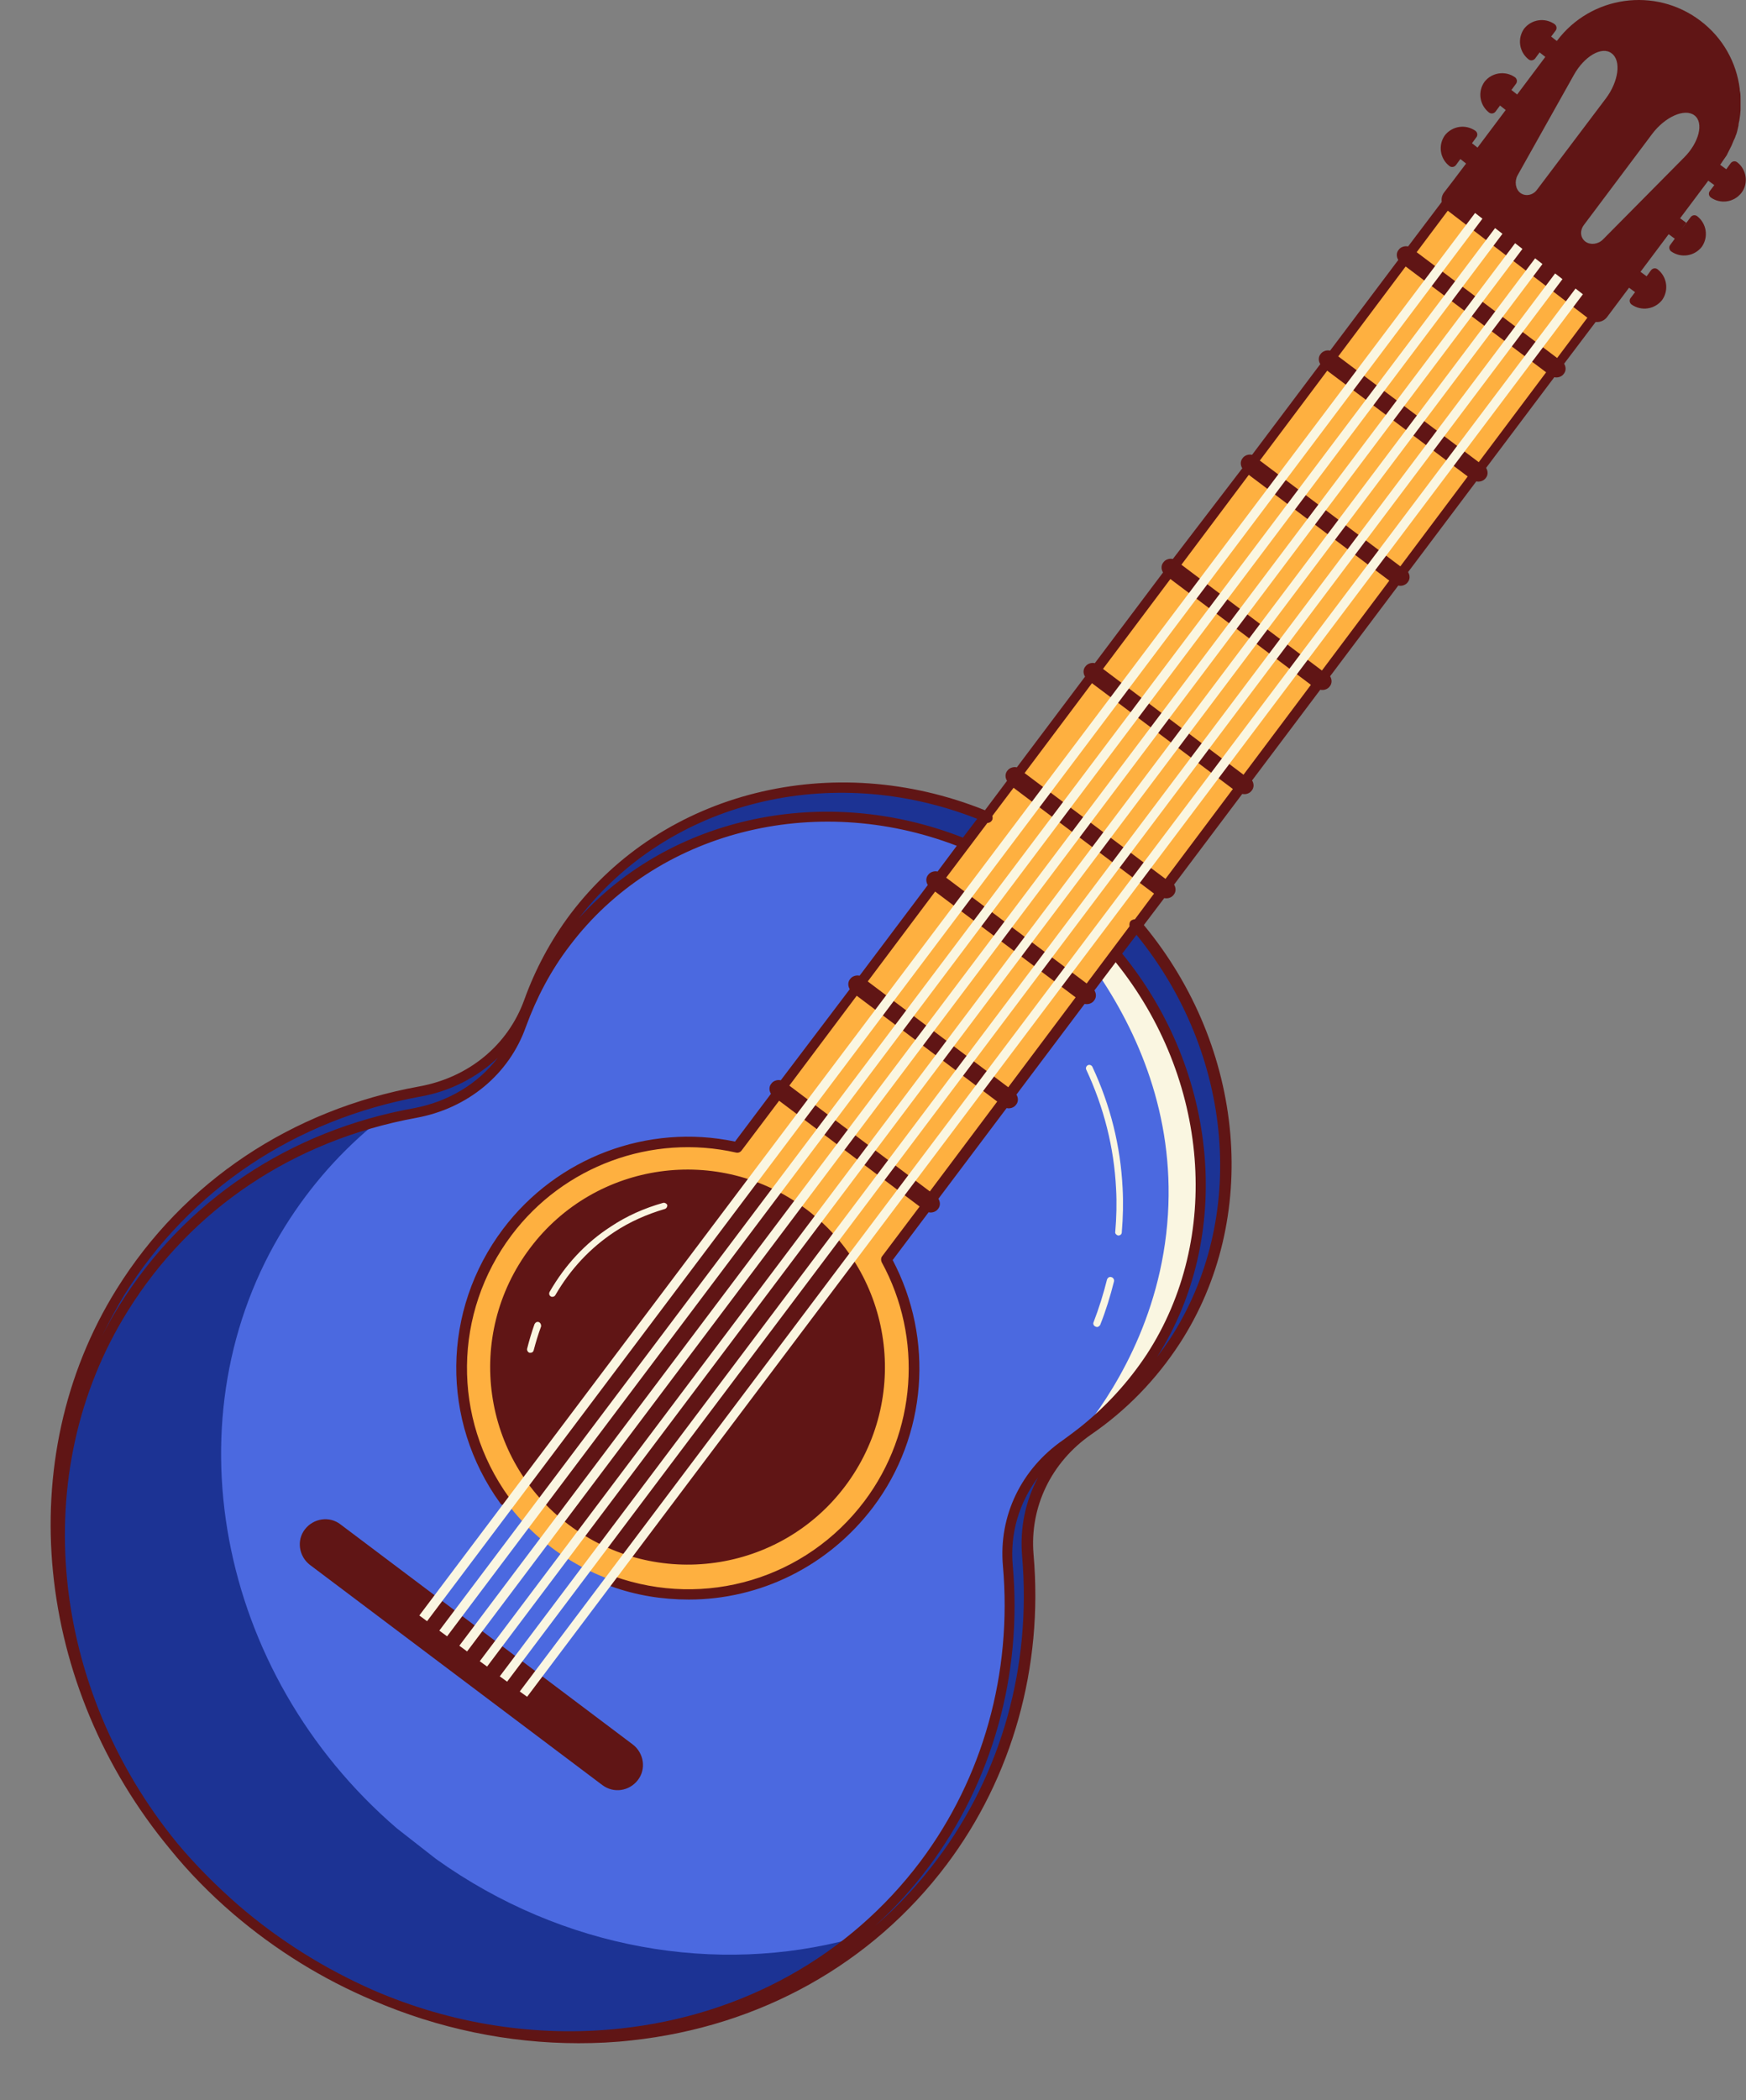 <?xml version="1.0" encoding="UTF-8"?><svg xmlns="http://www.w3.org/2000/svg" xmlns:xlink="http://www.w3.org/1999/xlink" height="514.1" preserveAspectRatio="xMidYMid meet" version="1.0" viewBox="-12.4 0.0 427.5 514.1" width="427.5" zoomAndPan="magnify"><rect x="-12.4" y="0.0" width="427.5" height="514.1" fill="#808080" stroke="none"/><defs><clipPath id="a"><path d="M 61 0 L 415.051 0 L 415.051 439 L 61 439 Z M 61 0"/></clipPath><clipPath id="b"><path d="M 0 46 L 381 46 L 381 500.129 L 0 500.129 Z M 0 46"/></clipPath></defs><g><g id="change1_1"><path d="M 280.363 249.93 C 283.766 257.828 285.965 266.031 287.066 274.328 M 287.066 274.328 C 289.465 293.031 285.664 312.23 275.164 328.328 C 269.363 337.23 262.066 344.531 253.863 350.23 C 243.766 357.129 238.066 368.43 239.066 380.828 C 241.363 407.23 234.664 433.828 218.066 455.828 C 178.766 508.031 99.566 514.129 45.066 467.328 C -0.336 428.23 -12.434 363.43 16.965 316.328 C 33.965 289.23 60.664 272.629 90.266 267.23 C 102.766 264.93 112.766 256.828 116.965 245.129 C 119.566 237.828 123.266 230.93 128.066 224.43 C 156.863 186.129 214.766 181.629 254.863 215.629 C 266.266 225.328 274.863 237.129 280.363 249.93" fill="#1c3394"/></g><g id="change2_1"><path d="M 231.566 419.328 C 230.766 422.629 229.766 425.828 228.566 429.031 M 228.566 429.031 C 225.164 438.629 220.266 447.73 213.863 456.23 C 175.566 507.23 98.266 513.129 45.266 467.531 C 0.965 429.43 -10.836 366.23 17.863 320.328 C 34.363 293.93 60.465 277.73 89.266 272.531 C 101.465 270.328 111.164 262.328 115.266 251.031 C 117.766 243.93 121.363 237.129 126.164 230.93 C 149.363 200.129 191.766 191.73 227.863 208.328 C 235.566 211.828 242.965 216.531 249.766 222.328 C 282.965 250.531 291.566 298.031 269.465 332.031 C 264.766 339.23 259.164 345.328 252.766 350.43 C 251.465 351.531 250.066 352.531 248.664 353.43 C 238.965 360.129 233.363 371.129 234.363 383.129 C 235.363 395.328 234.465 407.531 231.566 419.328" fill="#4b69e0"/></g><g id="change1_2"><path d="M 94.363 455.031 C 91.066 452.73 87.965 450.23 84.766 447.531 M 94.363 455.031 C 125.566 477.328 163.266 483.43 196.266 474.531 C 155.066 507.93 91.066 506.93 45.266 467.531 C 0.965 429.43 -10.836 366.23 17.863 320.23 C 32.664 296.629 55.066 281.129 80.164 274.43 C 71.363 281.531 63.664 290.129 57.363 300.23 C 28.664 346.23 40.465 409.43 84.766 447.531" fill="#1c3394"/></g><g id="change3_1"><path d="M 172.766 274.43 L 168.066 280.629 M 172.766 274.43 L 343.266 47.93 L 379.664 75.328 L 204.465 308.129 C 214.566 326.629 213.664 350.031 200.164 367.93 C 181.766 392.328 147.066 397.23 122.664 378.828 C 98.266 360.43 93.363 325.73 111.766 301.328 C 125.266 283.43 147.566 276.031 168.066 280.629" fill="#feb040"/></g><g clip-path="url(#a)" id="change4_1"><path d="M 359.164 42.93 C 358.363 44.43 358.664 46.328 359.863 47.23 C 361.066 48.129 362.863 47.828 363.863 46.531 L 380.766 24.129 C 383.863 20.031 384.664 14.828 382.164 13.031 C 379.766 11.23 375.465 13.828 372.965 18.328 Z M 375.363 55.129 C 374.363 56.531 374.566 58.23 375.766 59.129 C 376.965 60.031 378.863 59.828 380.066 58.629 L 399.965 38.531 C 403.566 34.93 404.863 30.031 402.465 28.23 C 400.066 26.43 395.266 28.629 392.164 32.73 Z M 413.965 47.23 C 412.164 49.531 408.863 50.031 406.465 48.328 C 405.965 47.93 405.863 47.23 406.266 46.73 L 408.766 43.43 L 407.363 45.328 L 405.863 44.23 L 398.965 53.43 L 400.465 54.531 L 399.066 56.43 L 401.566 53.129 C 401.965 52.629 402.664 52.531 403.164 52.93 C 405.465 54.73 405.965 58.031 404.266 60.43 C 402.465 62.73 399.164 63.23 396.766 61.531 C 396.266 61.129 396.164 60.43 396.566 59.93 L 397.664 58.43 L 396.164 57.328 L 389.266 66.531 L 390.766 67.629 L 391.863 66.129 C 392.266 65.629 392.965 65.531 393.465 65.93 C 395.766 67.73 396.266 71.031 394.566 73.43 C 392.766 75.73 389.465 76.23 387.066 74.531 C 386.566 74.129 386.465 73.43 386.863 72.93 L 389.363 69.629 L 387.965 71.531 L 386.465 70.43 L 381.066 77.629 C 380.066 78.93 378.164 79.23 376.863 78.23 L 341.766 51.328 C 340.465 50.328 340.164 48.43 341.164 47.129 L 343.164 44.531 L 346.566 40.031 L 345.164 38.93 L 344.066 40.43 C 343.664 40.93 342.965 41.031 342.465 40.629 C 340.164 38.828 339.664 35.531 341.363 33.129 C 343.164 30.828 346.465 30.328 348.863 32.031 C 349.363 32.43 349.465 33.129 349.066 33.629 L 347.363 35.93 L 347.965 35.031 L 349.363 36.129 L 356.266 26.93 L 354.863 25.828 L 355.766 24.629 L 353.766 27.328 C 353.363 27.828 352.664 27.93 352.164 27.531 C 349.863 25.73 349.363 22.43 351.066 20.031 C 352.863 17.73 356.164 17.23 358.566 18.93 C 359.066 19.328 359.164 20.031 358.766 20.531 L 357.664 22.031 L 359.066 23.129 L 365.965 13.93 L 364.566 12.828 L 363.465 14.328 C 363.066 14.828 362.363 14.93 361.863 14.531 C 359.566 12.73 359.066 9.43 360.766 7.031 C 362.566 4.73 365.863 4.23 368.266 5.93 C 368.766 6.328 368.863 7.031 368.465 7.531 L 365.965 10.828 L 367.363 8.93 L 368.766 10.031 L 368.863 9.93 C 377.164 -1.07 392.863 -3.27 403.863 5.031 C 409.465 9.23 412.766 15.328 413.566 21.73 C 413.566 22.031 413.566 22.23 413.664 22.531 C 413.766 23.129 413.766 23.73 413.766 24.328 C 413.766 24.73 413.766 25.031 413.766 25.43 C 413.766 25.93 413.766 26.43 413.766 26.93 C 413.766 27.328 413.664 27.73 413.664 28.129 C 413.566 28.629 413.566 29.031 413.465 29.531 C 413.363 29.93 413.266 30.328 413.266 30.73 C 413.164 31.129 413.066 31.629 412.965 32.031 C 412.863 32.43 412.766 32.828 412.566 33.23 C 412.465 33.629 412.266 34.031 412.066 34.43 C 411.863 34.828 411.766 35.23 411.566 35.629 C 411.363 36.031 411.164 36.43 410.965 36.828 C 410.766 37.23 410.566 37.629 410.363 38.031 C 410.066 38.43 409.766 38.93 409.465 39.328 C 409.266 39.629 409.066 39.93 408.863 40.23 L 408.766 40.328 L 410.266 41.43 L 411.363 39.93 C 411.766 39.43 412.465 39.328 412.965 39.73 C 415.266 41.531 415.766 44.93 413.965 47.23 Z M 143.766 435.73 C 145.863 433.031 145.266 429.129 142.566 427.031 L 70.965 373.129 C 68.266 371.031 64.363 371.629 62.266 374.328 C 60.164 377.031 60.766 380.93 63.465 383.031 L 135.066 436.93 C 137.863 439.031 141.664 438.43 143.766 435.73 Z M 194.566 363.73 C 178.566 385.031 148.266 389.328 126.863 373.23 C 105.566 357.23 101.266 326.93 117.363 305.531 C 133.363 284.23 163.664 279.93 185.066 296.031 C 206.363 312.129 210.566 342.43 194.566 363.73" fill="#601515"/></g><g id="change5_1"><path d="M 149.965 294.43 C 145.363 295.73 141.066 297.629 137.164 300.23 C 130.965 304.23 125.965 309.629 122.164 316.23 C 121.965 316.629 122.066 317.129 122.465 317.328 C 122.566 317.43 122.766 317.43 122.863 317.43 C 123.164 317.43 123.465 317.23 123.566 317.031 C 127.266 310.629 132.164 305.43 138.066 301.531 C 141.863 299.031 145.965 297.23 150.363 295.93 C 150.766 295.828 151.066 295.328 150.965 294.93 C 150.863 294.629 150.363 294.328 149.965 294.43 Z M 260.363 232.93 C 259.066 234.629 257.566 236.23 255.965 237.629 C 266.266 252.629 275.066 272.828 273.566 297.23 C 271.965 323.328 259.266 342.031 252.664 350.328 C 259.066 345.328 264.664 339.129 269.363 331.93 C 288.965 302.129 284.566 261.531 260.363 232.93 Z M 258.664 313.129 C 257.766 316.73 256.664 320.23 255.363 323.629 C 255.164 324.031 255.363 324.531 255.863 324.73 C 255.965 324.73 256.066 324.828 256.164 324.828 C 256.465 324.828 256.766 324.629 256.965 324.328 C 258.363 320.828 259.465 317.23 260.363 313.629 C 260.465 313.23 260.164 312.73 259.766 312.629 C 259.266 312.43 258.863 312.73 258.664 313.129 Z M 261.363 302.43 C 261.363 302.43 261.465 302.43 261.363 302.43 C 261.863 302.43 262.266 302.129 262.266 301.629 C 262.566 298.031 262.664 294.43 262.465 290.828 C 261.965 280.531 259.465 270.531 255.066 261.129 C 254.863 260.73 254.363 260.531 253.965 260.73 C 253.566 260.93 253.363 261.43 253.566 261.828 C 257.863 271.031 260.363 280.828 260.863 290.93 C 261.066 294.43 260.965 298.031 260.664 301.531 C 260.566 301.93 260.965 302.328 261.363 302.43 Z M 120.066 324.73 C 119.363 326.629 118.766 328.629 118.266 330.531 C 118.164 330.93 117.863 331.129 117.465 331.129 C 117.363 331.129 117.363 331.129 117.266 331.129 C 116.863 331.031 116.566 330.531 116.664 330.129 C 117.164 328.129 117.766 326.129 118.465 324.129 C 118.664 323.73 119.066 323.43 119.566 323.629 C 119.965 323.828 120.164 324.328 120.066 324.73" fill="#faf6e1"/></g><g clip-path="url(#b)" id="change4_2"><path d="M 368.863 87.629 L 334.465 61.73 L 343.465 49.73 L 377.863 75.629 Z M 265.465 225.031 C 265.164 225.031 264.863 225.129 264.566 225.328 C 264.164 225.629 264.066 226.23 264.164 226.73 L 253.664 240.73 L 219.266 214.828 L 229.363 201.43 C 229.863 201.43 230.363 201.129 230.566 200.629 C 230.664 200.328 230.664 200.031 230.566 199.73 L 235.766 192.828 L 270.164 218.73 Z M 274.066 327.73 C 273.066 329.23 271.965 330.73 270.863 332.23 C 289.566 302.828 286.066 262.43 262.363 233.43 L 265.863 228.828 C 289.664 257.93 293.164 298.328 274.066 327.73 Z M 215.266 291.629 L 180.863 265.73 L 197.363 243.73 L 231.766 269.629 Z M 234.465 266.129 L 200.066 240.23 L 216.566 218.23 L 250.965 244.129 Z M 251.965 349.43 C 250.664 350.43 249.363 351.43 247.965 352.43 C 237.664 359.531 232.066 371.031 233.164 383.328 C 235.465 409.531 228.266 435.23 212.965 455.629 C 195.566 478.73 169.465 493.328 139.465 496.531 C 118.965 498.73 98.066 495.43 78.965 487.129 C 67.164 481.93 56.066 475.031 46.066 466.43 C 40.566 461.629 35.465 456.531 30.965 451.129 C -0.035 413.23 -5.836 360.531 18.863 320.93 C 34.465 295.828 59.566 279.129 89.465 273.629 C 102.164 271.328 112.266 262.93 116.363 251.328 C 118.965 244.23 122.465 237.531 127.066 231.531 C 148.164 203.531 186.965 193.629 221.863 207.031 L 217.164 213.328 C 216.363 213.129 215.363 213.43 214.863 214.129 C 214.266 214.828 214.266 215.828 214.766 216.629 L 198.066 238.828 C 197.266 238.629 196.266 238.93 195.766 239.629 C 195.164 240.328 195.164 241.328 195.664 242.129 L 178.766 264.43 C 177.965 264.23 176.965 264.531 176.465 265.23 C 175.863 265.93 175.863 266.93 176.363 267.73 L 167.566 279.43 C 146.164 274.93 123.965 283.328 110.766 300.828 C 95.766 320.73 95.465 347.73 110.066 367.93 C 110.465 368.531 111.266 368.629 111.863 368.23 C 112.465 367.828 112.566 367.031 112.164 366.43 C 98.266 347.129 98.566 321.328 112.863 302.328 C 125.566 285.43 147.164 277.43 167.863 282.129 C 168.363 282.23 168.863 282.031 169.164 281.629 L 178.363 269.43 L 212.766 295.328 L 203.566 307.531 C 203.266 307.93 203.266 308.43 203.465 308.93 C 213.664 327.531 211.965 350.531 199.266 367.43 C 184.965 386.43 160.266 393.828 137.863 385.828 C 137.164 385.629 136.465 385.93 136.266 386.629 C 136.066 387.328 136.363 388.031 137.066 388.23 C 143.363 390.531 149.863 391.531 156.266 391.531 C 173.664 391.531 190.363 383.43 201.363 368.93 C 214.566 351.43 216.363 327.828 206.164 308.43 L 214.965 296.73 C 215.766 296.93 216.766 296.629 217.266 295.93 C 217.863 295.23 217.863 294.23 217.363 293.43 L 234.066 271.23 C 234.863 271.43 235.863 271.129 236.363 270.43 C 236.965 269.73 236.965 268.73 236.465 267.93 L 253.164 245.73 C 253.965 245.93 254.965 245.629 255.465 244.93 C 256.066 244.23 256.066 243.23 255.566 242.43 L 260.766 235.531 C 283.664 263.93 286.863 303.129 268.363 331.531 C 263.863 338.328 258.363 344.328 251.965 349.43 Z M 237.863 380.93 C 240.164 407.828 232.863 434.129 217.066 455.129 C 212.566 461.129 207.566 466.531 201.965 471.328 C 206.664 467.031 210.965 462.328 214.863 457.129 C 230.566 436.23 237.965 409.93 235.566 383.129 C 234.863 375.328 237.164 367.73 241.766 361.629 C 238.664 367.43 237.266 374.031 237.863 380.93 Z M 18.066 316.93 C 34.066 291.23 59.863 274.031 90.465 268.43 C 97.863 267.129 104.363 263.73 109.465 258.93 C 104.664 265.23 97.465 269.629 89.066 271.23 C 58.465 276.73 32.766 293.93 16.766 319.629 C 15.266 322.031 13.863 324.531 12.566 327.031 C 14.266 323.629 16.066 320.23 18.066 316.93 Z M 226.863 200.43 L 223.363 205.031 C 189.465 191.73 151.965 199.828 129.363 224.73 C 151.363 196.129 191.066 186.328 226.863 200.43 Z M 315.266 87.23 L 331.766 65.23 L 366.164 91.129 L 349.664 113.129 Z M 296.066 112.73 L 312.566 90.73 L 346.965 116.629 L 330.465 138.629 Z M 276.863 138.23 L 293.363 116.23 L 327.766 142.129 L 311.266 164.129 Z M 289.465 193.129 L 272.965 215.129 L 238.465 189.23 L 254.965 167.23 Z M 257.664 163.73 L 274.164 141.73 L 308.566 167.629 L 292.066 189.629 Z M 380.965 75.23 C 380.965 74.93 380.766 74.629 380.465 74.43 L 344.066 47.031 C 343.465 46.629 342.766 46.73 342.266 47.23 L 332.363 60.328 C 331.566 60.129 330.566 60.43 330.066 61.129 C 329.465 61.828 329.465 62.828 329.965 63.629 L 313.266 85.828 C 312.465 85.629 311.465 85.93 310.965 86.629 C 310.363 87.328 310.363 88.328 310.863 89.129 L 294.164 111.328 C 293.363 111.129 292.363 111.43 291.863 112.129 C 291.266 112.828 291.266 113.828 291.766 114.629 L 274.766 136.828 C 273.965 136.629 272.965 136.93 272.465 137.629 C 271.863 138.328 271.863 139.328 272.363 140.129 L 255.664 162.328 C 254.863 162.129 253.863 162.43 253.363 163.129 C 252.766 163.828 252.766 164.828 253.266 165.629 L 236.566 187.828 C 235.766 187.629 234.766 187.93 234.266 188.629 C 233.664 189.328 233.664 190.328 234.164 191.129 L 228.766 198.328 C 191.465 183.328 149.965 193.73 127.266 223.73 C 122.465 230.129 118.664 237.23 115.965 244.73 C 111.965 255.828 102.363 263.73 90.266 265.93 C 58.965 271.629 32.566 289.23 16.164 315.531 C -9.836 357.23 -3.734 412.828 29.164 452.531 C 33.766 458.23 38.965 463.531 44.664 468.43 C 55.066 477.328 66.566 484.43 78.863 489.629 C 94.863 496.531 112.066 500.129 129.266 500.129 C 133.566 500.129 137.965 499.93 142.266 499.43 C 173.664 496.031 201.066 480.73 219.363 456.43 C 235.465 435.031 243.066 408.031 240.664 380.531 C 239.664 368.93 244.965 357.93 254.766 351.129 C 263.363 345.23 270.664 337.73 276.465 328.828 C 296.266 298.328 292.566 256.531 267.664 226.43 L 272.664 219.828 C 273.465 220.031 274.465 219.73 274.965 219.031 C 275.566 218.328 275.566 217.328 275.066 216.531 L 291.766 194.328 C 292.566 194.531 293.566 194.23 294.066 193.531 C 294.664 192.828 294.664 191.828 294.164 191.031 L 310.863 168.828 C 311.664 169.031 312.664 168.73 313.164 168.031 C 313.766 167.328 313.766 166.328 313.266 165.531 L 329.965 143.328 C 330.766 143.531 331.766 143.23 332.266 142.531 C 332.863 141.828 332.863 140.828 332.363 140.031 L 349.066 117.828 C 349.863 118.031 350.863 117.73 351.363 117.031 C 351.965 116.328 351.965 115.328 351.465 114.531 L 368.164 92.328 C 368.965 92.531 369.965 92.23 370.465 91.531 C 371.066 90.828 371.066 89.828 370.566 89.031 L 380.465 75.93 C 380.863 75.828 380.965 75.531 380.965 75.23" fill="#601515"/></g><g id="change5_2"><path d="M 114.863 414.031 L 373.363 70.629 L 375.164 72.031 L 116.664 415.328 Z M 109.965 410.328 L 368.363 66.93 L 370.164 68.328 L 111.766 411.629 Z M 105.066 406.629 L 363.465 63.23 L 365.266 64.629 L 106.863 407.93 Z M 100.066 402.828 L 358.566 59.531 L 360.363 60.93 L 101.965 404.23 Z M 95.164 399.129 L 353.664 55.828 L 355.465 57.23 L 97.066 400.531 Z M 90.266 395.43 L 348.766 52.129 L 350.566 53.531 L 92.164 396.828 L 90.266 395.43" fill="#faf6e1"/></g></g></svg>